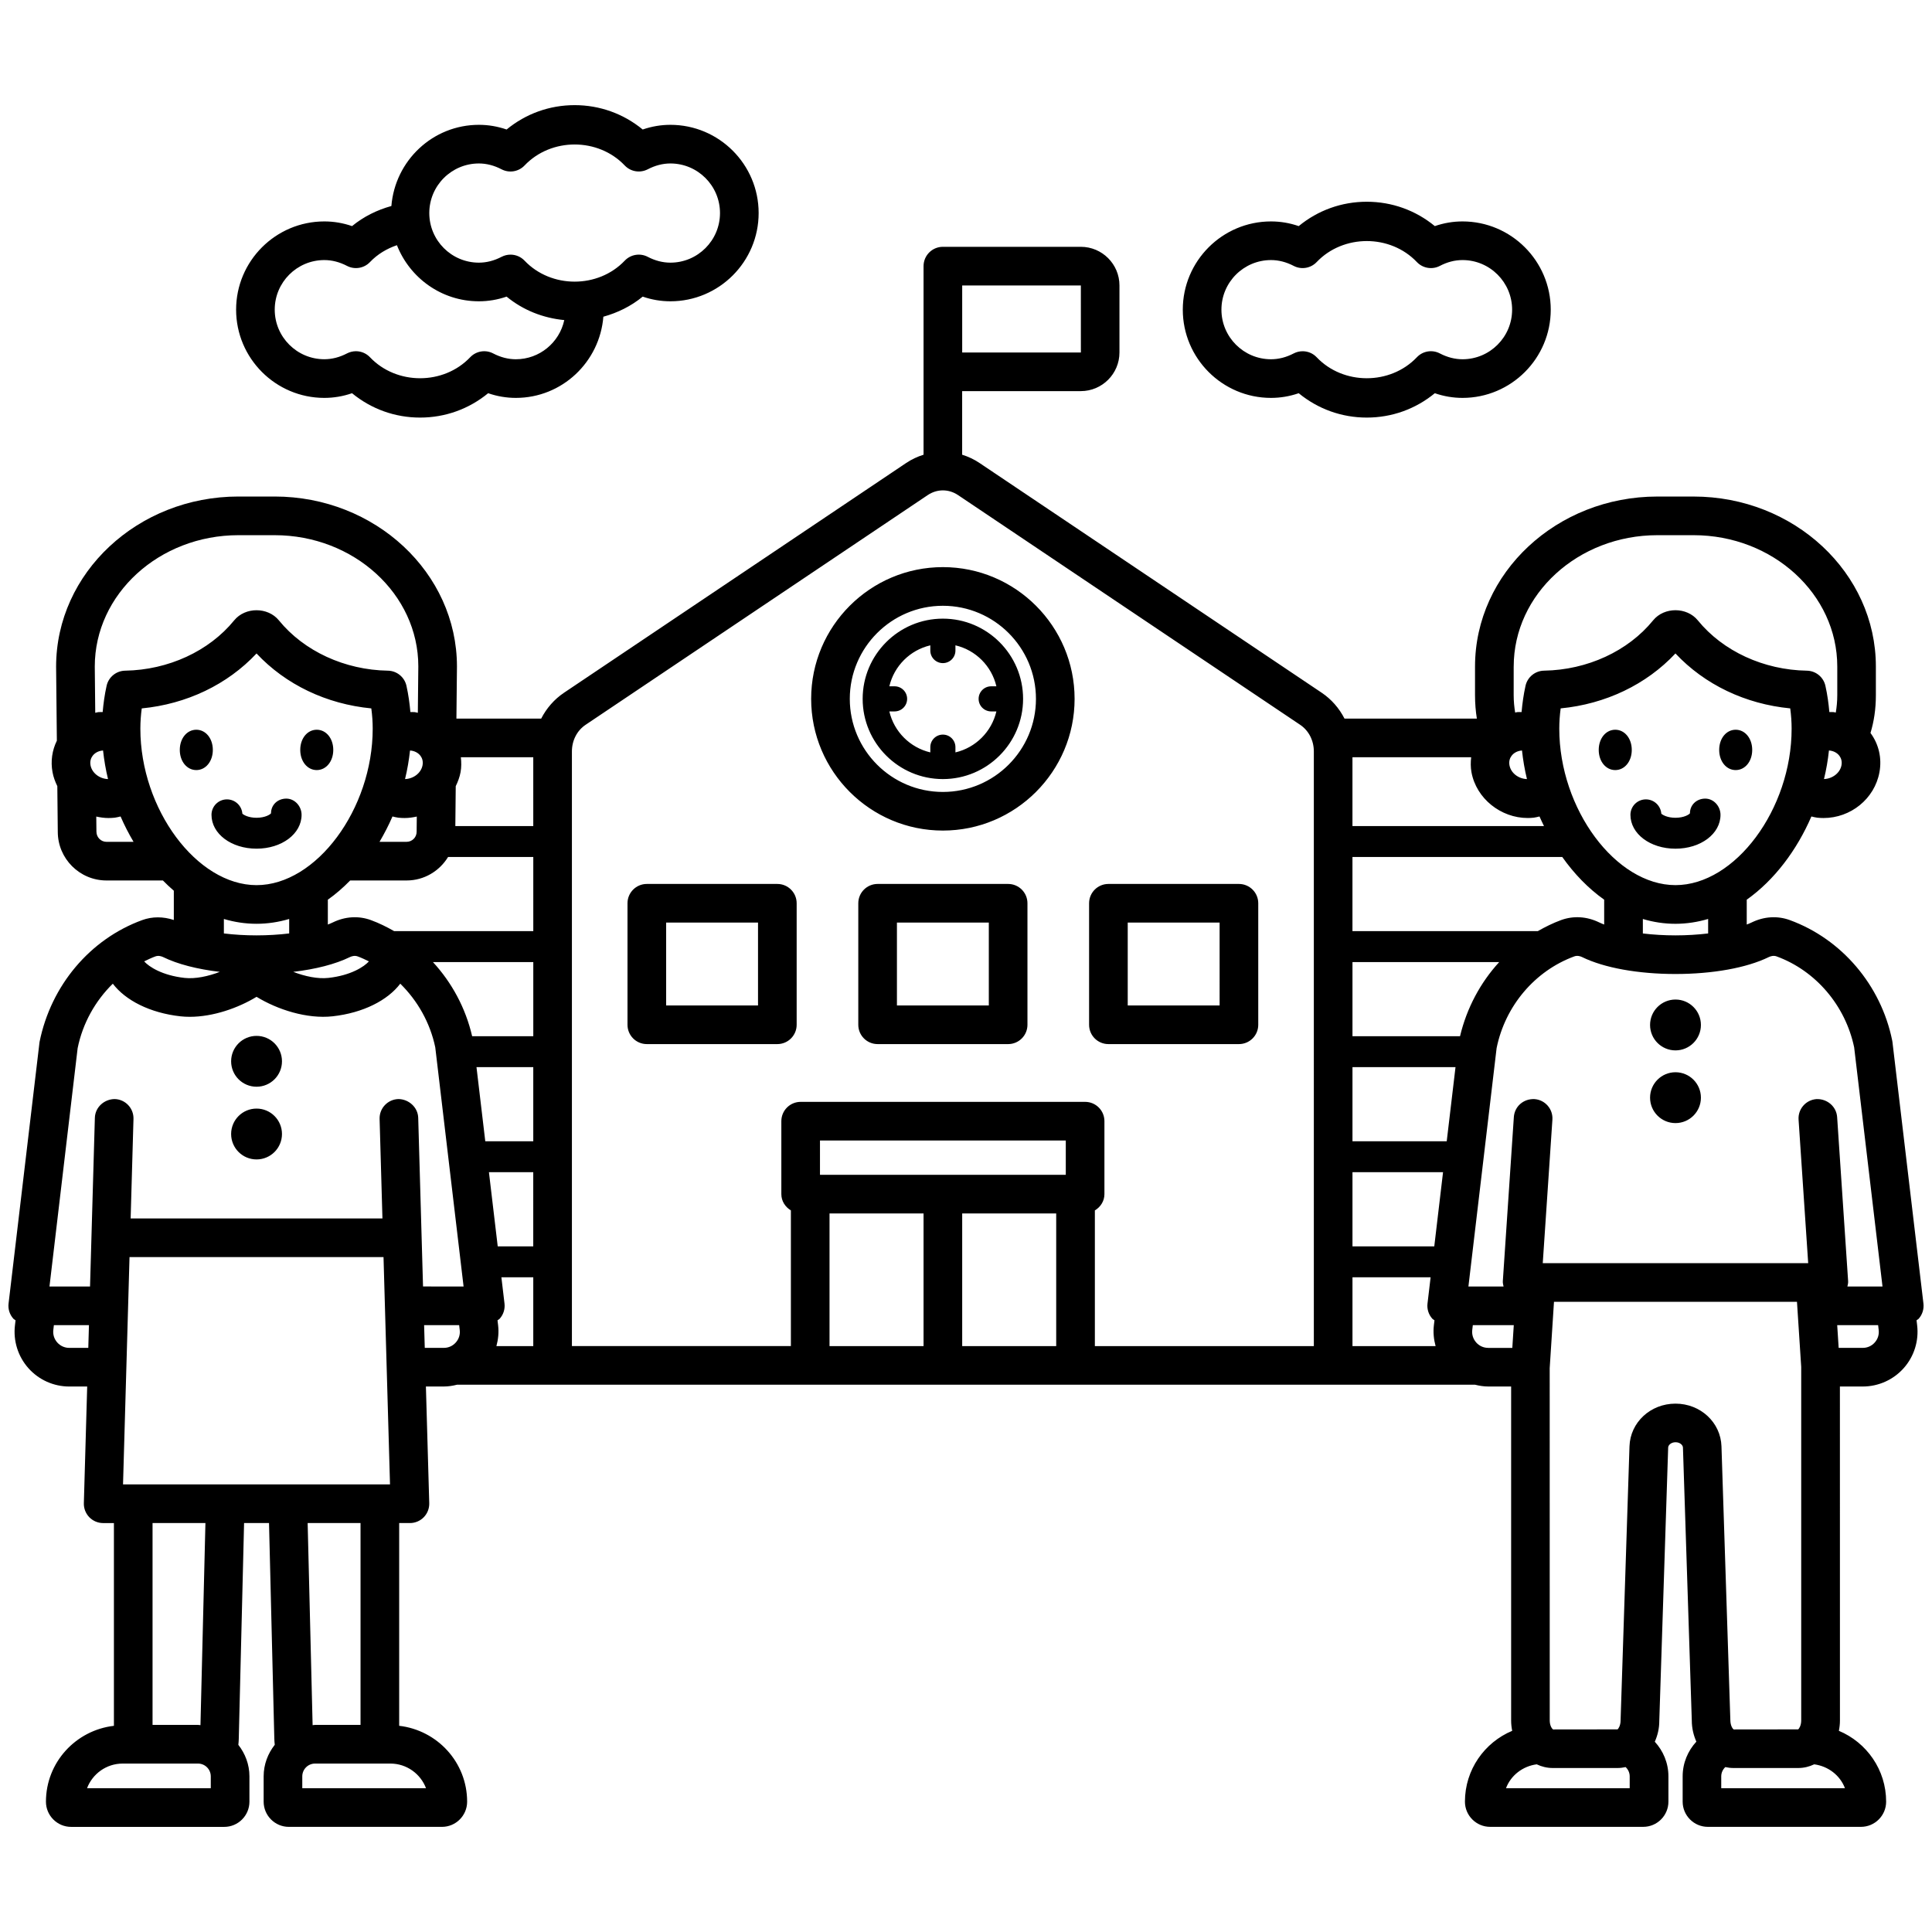 <svg height='100px' width='100px'  fill="#000000" xmlns="http://www.w3.org/2000/svg" xmlns:xlink="http://www.w3.org/1999/xlink" version="1.1" x="0px" y="0px" viewBox="0 0 100 100" style="enable-background:new 0 0 100 100;" xml:space="preserve"><path d="M16.787,20.595c0.486,0,0.966-0.081,1.434-0.242  c0.994,0.817,2.222,1.261,3.522,1.261c1.3,0,2.528-0.443,3.523-1.261  c0.467,0.161,0.947,0.242,1.434,0.242c2.393,0,4.341-1.857,4.53-4.202  c0.738-0.205,1.433-0.544,2.036-1.04c0.467,0.161,0.947,0.242,1.434,0.242  c2.518,0,4.567-2.049,4.567-4.567c0-2.519-2.049-4.567-4.567-4.567  c-0.486,0-0.966,0.081-1.434,0.242c-0.995-0.817-2.222-1.261-3.522-1.261  c-1.3,0-2.527,0.443-3.522,1.261c-0.468-0.161-0.948-0.242-1.434-0.242  c-2.393,0-4.34,1.857-4.53,4.202c-0.739,0.205-1.433,0.544-2.036,1.04  c-0.468-0.161-0.947-0.242-1.434-0.242c-2.518,0-4.567,2.049-4.567,4.567  S14.269,20.595,16.787,20.595z M24.787,8.461c0.395,0,0.79,0.102,1.175,0.303  c0.397,0.206,0.88,0.125,1.188-0.198c1.377-1.45,3.81-1.45,5.187,0  c0.307,0.323,0.792,0.402,1.188,0.198c0.385-0.201,0.78-0.303,1.175-0.303  c1.416,0,2.567,1.152,2.567,2.567s-1.151,2.567-2.567,2.567  c-0.396,0-0.791-0.102-1.175-0.302c-0.395-0.206-0.88-0.125-1.188,0.198  c-1.376,1.449-3.811,1.449-5.187,0c-0.194-0.204-0.458-0.311-0.726-0.311  c-0.157,0-0.315,0.037-0.462,0.113c-0.385,0.201-0.78,0.302-1.175,0.302  c-1.416,0-2.567-1.151-2.567-2.567S23.371,8.461,24.787,8.461z M16.787,13.461  c0.395,0,0.791,0.102,1.175,0.302c0.397,0.206,0.881,0.125,1.188-0.198  c0.394-0.414,0.878-0.697,1.395-0.874c0.667,1.696,2.312,2.904,4.242,2.904  c0.486,0,0.966-0.081,1.434-0.242c0.856,0.703,1.888,1.109,2.986,1.215  c-0.249,1.157-1.277,2.027-2.507,2.027c-0.396,0-0.791-0.102-1.175-0.302  c-0.395-0.207-0.88-0.125-1.188,0.198c-1.376,1.449-3.811,1.449-5.187,0  c-0.193-0.204-0.458-0.312-0.726-0.312c-0.157,0-0.315,0.037-0.462,0.113  c-0.385,0.201-0.78,0.302-1.175,0.302c-1.416,0-2.567-1.151-2.567-2.567  S15.371,13.461,16.787,13.461z M65.787,20.595c0.486,0,0.967-0.081,1.434-0.242  c0.995,0.817,2.223,1.261,3.523,1.261c1.3,0,2.527-0.443,3.522-1.261  c0.467,0.161,0.947,0.242,1.434,0.242c2.518,0,4.566-2.049,4.566-4.567  s-2.049-4.567-4.566-4.567c-0.486,0-0.967,0.081-1.434,0.242  c-0.995-0.818-2.223-1.261-3.522-1.261c-1.301,0-2.528,0.443-3.523,1.261  c-0.467-0.161-0.947-0.242-1.434-0.242c-2.518,0-4.566,2.049-4.566,4.567  S63.269,20.595,65.787,20.595z M65.787,13.461c0.396,0,0.791,0.102,1.175,0.302  c0.396,0.206,0.881,0.125,1.188-0.198c1.377-1.449,3.811-1.451,5.188,0  c0.307,0.323,0.792,0.404,1.188,0.198c0.384-0.201,0.779-0.302,1.175-0.302  c1.415,0,2.566,1.151,2.566,2.567s-1.151,2.567-2.566,2.567  c-0.396,0-0.791-0.102-1.175-0.302c-0.396-0.207-0.882-0.126-1.188,0.198  c-1.377,1.449-3.812,1.449-5.188,0c-0.193-0.204-0.457-0.311-0.725-0.311  c-0.157,0-0.316,0.037-0.463,0.113c-0.384,0.201-0.779,0.302-1.175,0.302  c-1.415,0-2.566-1.151-2.566-2.567S64.372,13.461,65.787,13.461z M40.235,45.753  h-6.756c-0.552,0-1,0.448-1,1v6.289c0,0.553,0.448,1,1,1h6.756c0.552,0,1-0.447,1-1V46.753  C41.235,46.201,40.788,45.753,40.235,45.753z M39.235,52.042h-4.756V47.753h4.756  V52.042z M52.181,45.753H45.425c-0.552,0-1,0.448-1,1v6.289c0,0.553,0.448,1,1,1h6.756  c0.553,0,1-0.447,1-1V46.753C53.181,46.201,52.734,45.753,52.181,45.753z M51.181,52.042  H46.425V47.753h4.756V52.042z M64.127,45.753h-6.756c-0.553,0-1,0.448-1,1v6.289  c0,0.553,0.447,1,1,1h6.756c0.553,0,1-0.447,1-1V46.753  C65.127,46.201,64.679,45.753,64.127,45.753z M63.127,52.042h-4.756V47.753h4.756  V52.042z M48.803,29.354c-3.76,0-6.818,3.059-6.818,6.818s3.059,6.818,6.818,6.818  s6.818-3.059,6.818-6.818S52.563,29.354,48.803,29.354z M48.803,40.991  c-2.657,0-4.818-2.162-4.818-4.818s2.162-4.818,4.818-4.818  c2.657,0,4.818,2.162,4.818,4.818S51.461,40.991,48.803,40.991z M48.803,32.021  c-2.29,0-4.152,1.863-4.152,4.152s1.863,4.152,4.152,4.152  s4.152-1.863,4.152-4.152S51.093,32.021,48.803,32.021z M51.303,36.823h0.27  c-0.247,1.05-1.07,1.874-2.12,2.121v-0.271c0-0.359-0.291-0.65-0.65-0.65  s-0.65,0.291-0.65,0.65v0.271c-1.05-0.247-1.874-1.071-2.121-2.121h0.271  c0.359,0,0.65-0.291,0.65-0.65s-0.291-0.65-0.65-0.65h-0.271  c0.247-1.05,1.071-1.874,2.121-2.121v0.271c0,0.359,0.291,0.65,0.65,0.65  s0.65-0.291,0.65-0.65v-0.271c1.05,0.247,1.874,1.071,2.12,2.121h-0.27  c-0.359,0-0.65,0.291-0.65,0.65S50.944,36.823,51.303,36.823z M99.557,67.472  l-1.604-13.539c-0.003-0.027-0.008-0.055-0.014-0.082  c-0.581-2.858-2.61-5.244-5.296-6.226c-0.637-0.234-1.338-0.191-1.973,0.119  c-0.079,0.039-0.169,0.074-0.259,0.11V46.568  c1.431-1.016,2.591-2.56,3.347-4.308c0.099,0.022,0.195,0.052,0.297,0.063  c0.11,0.012,0.22,0.018,0.329,0.018c1.403,0,2.643-0.989,2.896-2.371  c0.133-0.726-0.032-1.447-0.464-2.032c0.177-0.58,0.279-1.223,0.279-1.959V34.5  c0-4.852-4.233-8.799-9.437-8.799h-1.875c-5.203,0-9.436,3.947-9.436,8.799v1.479  c0,0.434,0.034,0.837,0.095,1.215h-6.851c-0.274-0.534-0.674-0.998-1.182-1.339  v0l-17.71-11.891c-0.282-0.19-0.585-0.331-0.898-0.428v-3.292h6.142  c1.103,0,2-0.897,2-2v-3.469c0-1.103-0.897-2-2-2H48.803c-0.552,0-1,0.448-1,1v9.761  c-0.313,0.097-0.616,0.239-0.899,0.428L29.195,35.855  c-0.508,0.341-0.909,0.805-1.183,1.339h-4.388l0.028-2.695  c0-4.852-4.233-8.799-9.437-8.799h-1.874c-5.203,0-9.437,3.947-9.437,8.809  l0.039,3.829c-0.246,0.5-0.329,1.064-0.224,1.632  c0.047,0.257,0.138,0.495,0.248,0.721l0.024,2.362  c0,1.389,1.13,2.52,2.52,2.52h2.921c0.182,0.186,0.37,0.363,0.565,0.53  v1.516C8.456,47.439,7.886,47.431,7.357,47.625  c-2.688,0.982-4.718,3.37-5.311,6.311L0.443,67.472  c-0.034,0.283,0.056,0.567,0.246,0.781c0.033,0.037,0.079,0.054,0.116,0.086  L0.774,68.597c-0.096,0.804,0.157,1.611,0.694,2.217s1.309,0.952,2.118,0.952  h0.927l-0.173,6.039c-0.008,0.27,0.094,0.531,0.282,0.726  c0.188,0.193,0.447,0.303,0.717,0.303h0.557v10.494  c-1.974,0.229-3.518,1.892-3.518,3.927c0,0.719,0.585,1.304,1.304,1.304h7.924  c0.719,0,1.304-0.585,1.304-1.304v-1.311c0-0.618-0.22-1.179-0.574-1.632  c0.009-0.1,0.022-0.198,0.022-0.302l0.275-11.177h1.291l0.274,11.152  c0,0.112,0.014,0.218,0.023,0.325c-0.355,0.452-0.575,1.015-0.575,1.633v1.311  c0,0.719,0.585,1.304,1.304,1.304h7.924c0.719,0,1.304-0.585,1.304-1.304  c0-2.035-1.543-3.698-3.517-3.927l-0-10.494h0.557  c0.27,0,0.529-0.109,0.717-0.303c0.188-0.194,0.29-0.456,0.282-0.726  l-0.173-6.039h0.927c0.233,0,0.46-0.036,0.682-0.092h52.695  c0.222,0.055,0.45,0.092,0.682,0.092h1.185v17.289  c0,0.184,0.021,0.361,0.055,0.533c-1.435,0.6-2.446,2.016-2.446,3.666  c0,0.719,0.585,1.304,1.304,1.304h7.924c0.719,0,1.304-0.585,1.304-1.304v-1.311  c0-0.692-0.271-1.317-0.705-1.791c0.144-0.324,0.232-0.683,0.232-1.066  l0.46-14.161c0.005-0.133,0.159-0.274,0.382-0.274  c0.224,0,0.378,0.142,0.383,0.274l0.458,14.129c0,0.395,0.09,0.763,0.236,1.094  c-0.436,0.474-0.709,1.101-0.709,1.795v1.311c0,0.719,0.585,1.304,1.304,1.304  h7.924c0.719,0,1.304-0.585,1.304-1.304c0-1.65-1.011-3.066-2.446-3.666  c0.034-0.172,0.055-0.35,0.055-0.533l-0.002-17.289h1.186  c0.81,0,1.582-0.348,2.119-0.953s0.789-1.413,0.693-2.216l-0.031-0.259  c0.037-0.031,0.083-0.048,0.115-0.085C99.502,68.04,99.59,67.755,99.557,67.472z   M49.803,14.776h6.142l0.001,3.469H49.803V14.776z M21.871,39.609  c-0.075,0.405-0.471,0.702-0.906,0.716c0.119-0.489,0.203-0.982,0.257-1.475  c0.01,0.001,0.02-0.004,0.03-0.002c0.216,0.023,0.397,0.121,0.512,0.274  C21.836,39.219,21.913,39.382,21.871,39.609z M21.573,42.265l-0.008,0.788  c0,0.287-0.233,0.52-0.52,0.52h-1.401c0.248-0.422,0.475-0.859,0.671-1.313  c0.099,0.022,0.195,0.052,0.297,0.063c0.11,0.012,0.219,0.018,0.328,0.018  C21.157,42.341,21.367,42.31,21.573,42.265z M12.341,27.701h1.874  c4.101,0,7.437,3.05,7.437,6.789l-0.025,2.404  c-0.053-0.009-0.104-0.028-0.158-0.034c-0.077-0.009-0.151-0.001-0.227-0.004  c-0.04-0.446-0.101-0.895-0.204-1.36c-0.101-0.451-0.498-0.774-0.96-0.782  c-2.235-0.036-4.345-1.01-5.643-2.604c-0.569-0.698-1.743-0.7-2.314,0  c-1.298,1.594-3.408,2.567-5.643,2.604c-0.462,0.008-0.859,0.331-0.96,0.782  c-0.104,0.465-0.164,0.915-0.204,1.361c-0.076,0.002-0.151-0.005-0.227,0.003  c-0.054,0.006-0.104,0.025-0.157,0.034l-0.024-2.393  C4.905,30.75,8.241,27.701,12.341,27.701z M4.793,39.122  C4.907,38.969,5.089,38.871,5.304,38.848c0.01-0.001,0.02-0.001,0.03-0.002  c0.054,0.494,0.138,0.989,0.257,1.479c-0.434-0.013-0.831-0.311-0.906-0.716  C4.644,39.381,4.721,39.219,4.793,39.122z M5.511,43.573  c-0.287,0-0.52-0.233-0.52-0.53l-0.008-0.778  c0.206,0.045,0.416,0.076,0.632,0.076c0.108,0,0.218-0.006,0.328-0.018  c0.102-0.011,0.198-0.042,0.298-0.063c0.196,0.454,0.423,0.892,0.671,1.313  H5.511z M7.265,37.716c0-0.346,0.024-0.694,0.072-1.049  c2.323-0.225,4.43-1.231,5.941-2.843c1.511,1.612,3.618,2.619,5.941,2.843  c0.048,0.355,0.072,0.703,0.072,1.049c0,4.163-2.922,8.099-6.013,8.099  C10.187,45.814,7.265,41.879,7.265,37.716z M18.107,49.54  c0.082-0.04,0.242-0.096,0.406-0.037c0.2,0.073,0.392,0.165,0.582,0.258  c-0.25,0.278-0.933,0.726-2.094,0.855c-0.554,0.062-1.218-0.08-1.822-0.313  C16.337,50.167,17.359,49.906,18.107,49.54z M14.968,47.566v0.749  c-0.534,0.064-1.106,0.1-1.69,0.1s-1.156-0.035-1.69-0.1v-0.749  c0.542,0.161,1.106,0.249,1.69,0.249S14.427,47.726,14.968,47.566z M8.044,49.503  c0.164-0.059,0.325-0.002,0.406,0.038c0.748,0.366,1.768,0.626,2.927,0.763  c-0.603,0.232-1.266,0.373-1.821,0.313c-1.161-0.129-1.844-0.577-2.094-0.856  C7.653,49.668,7.844,49.576,8.044,49.503z M4.57,69.766H3.586  c-0.241,0-0.462-0.1-0.622-0.279c-0.16-0.181-0.232-0.412-0.204-0.651  l0.029-0.246h1.815L4.57,69.766z M10.91,92.558H4.505  c0.282-0.745,1.002-1.276,1.845-1.276h3.898c0.365,0,0.662,0.297,0.662,0.662  V92.558z M7.896,78.833h2.737l-0.257,10.461c-0.043-0.002-0.083-0.013-0.127-0.013  H7.896L7.896,78.833z M6.368,76.833l0.336-11.766h13.147l0.336,11.766H6.368z   M18.661,78.833v10.448h-2.353c-0.043,0-0.084,0.011-0.127,0.013l-0.257-10.461  H18.661z M22.051,92.558h-6.405v-0.614c0-0.365,0.297-0.662,0.662-0.662h3.898  C21.048,91.282,21.769,91.813,22.051,92.558z M23.593,69.486  c-0.16,0.181-0.381,0.28-0.623,0.28h-0.984l-0.034-1.177h1.814l0.029,0.246  C23.825,69.075,23.753,69.306,23.593,69.486z M21.896,66.589l-0.249-8.73  c-0.016-0.553-0.498-0.969-1.028-0.972c-0.552,0.017-0.987,0.477-0.971,1.028  l0.147,5.152H6.762l0.147-5.152c0.016-0.552-0.419-1.012-0.971-1.028  c-0.54,0.004-1.012,0.419-1.028,0.972l-0.25,8.73H2.561l1.458-12.338  c0.262-1.29,0.914-2.446,1.82-3.336c0.654,0.862,1.918,1.513,3.497,1.689  c0.16,0.018,0.323,0.026,0.488,0.026c1.206,0,2.502-0.455,3.455-1.035  c1.081,0.659,2.605,1.157,3.942,1.008c1.579-0.176,2.842-0.826,3.497-1.688  c0.895,0.88,1.544,2.02,1.811,3.293l1.466,12.38H21.896z M27.602,69.674h-1.908  c0.094-0.348,0.132-0.712,0.088-1.077l-0.031-0.258  c0.037-0.031,0.084-0.049,0.116-0.086c0.19-0.214,0.279-0.498,0.246-0.781  l-0.161-1.361h1.65V69.674z M27.602,64.511h-1.84l-0.455-3.839h2.294V64.511z   M27.602,59.073h-2.484l-0.455-3.839h2.939V59.073z M27.602,53.634h-3.164  c-0.336-1.454-1.048-2.772-2.03-3.838h5.195V53.634z M27.602,48.196h-7.2  c-0.385-0.219-0.782-0.418-1.202-0.571c-0.637-0.234-1.339-0.191-1.972,0.119  c-0.079,0.039-0.169,0.074-0.259,0.11v-1.286  c0.409-0.29,0.794-0.625,1.156-0.995h2.921c0.912,0,1.704-0.491,2.147-1.216  h4.41V48.196z M27.602,42.758h-4.034l0.021-2.066  c0.11-0.226,0.201-0.463,0.249-0.72c0.048-0.262,0.044-0.522,0.016-0.777h3.748  V42.758z M47.803,69.674h-4.867v-6.866h4.867V69.674z M54.67,69.674H49.803v-6.866  h4.866V69.674z M55.165,60.808H42.442v-1.775h12.723V60.808z M68.004,69.674H56.67  v-7.023c0.291-0.175,0.495-0.479,0.495-0.844v-3.775c0-0.553-0.447-1-1-1H41.442  c-0.552,0-1,0.447-1,1v3.775c0,0.364,0.204,0.668,0.494,0.843v7.023H29.602V38.893  c0-0.565,0.265-1.08,0.708-1.377L48.02,25.625c0.484-0.324,1.083-0.324,1.567,0  L67.296,37.516v0c0.443,0.297,0.708,0.812,0.708,1.376V69.674z M86.722,45.814  c-3.091,0-6.014-3.936-6.014-8.099c0-0.345,0.024-0.693,0.072-1.049  c2.323-0.225,4.431-1.231,5.941-2.843c1.511,1.612,3.618,2.619,5.941,2.843  c0.048,0.356,0.072,0.704,0.072,1.049C92.736,41.879,89.813,45.814,86.722,45.814z   M88.413,47.565v0.75c-0.534,0.064-1.107,0.1-1.69,0.1  c-0.583,0-1.156-0.035-1.689-0.099v-0.749c0.541,0.161,1.106,0.249,1.689,0.249  C87.306,47.814,87.871,47.726,88.413,47.565z M95.315,39.609  c-0.074,0.404-0.475,0.701-0.906,0.715c0.12-0.49,0.204-0.984,0.257-1.479  c0.01,0.001,0.02,0.001,0.029,0.002c0.216,0.023,0.397,0.121,0.512,0.274  C95.279,39.219,95.357,39.382,95.315,39.609z M78.349,34.5  c0-3.749,3.336-6.799,7.436-6.799h1.875c4.101,0,7.437,3.05,7.437,6.799v1.479  c0,0.333-0.031,0.627-0.077,0.902c-0.036-0.005-0.069-0.018-0.105-0.022  c-0.077-0.008-0.152-0.001-0.228-0.003c-0.04-0.445-0.1-0.894-0.204-1.359  c-0.101-0.452-0.498-0.775-0.96-0.783c-2.236-0.036-4.346-1.009-5.644-2.604  c-0.57-0.7-1.744-0.701-2.314,0c-1.298,1.594-3.407,2.567-5.644,2.603  c-0.462,0.008-0.859,0.332-0.96,0.783c-0.103,0.466-0.164,0.915-0.204,1.36  c-0.076,0.002-0.151-0.005-0.228,0.003c-0.036,0.004-0.068,0.017-0.104,0.022  c-0.046-0.276-0.077-0.57-0.077-0.903V34.5z M78.238,39.122  c0.113-0.153,0.295-0.25,0.511-0.274c0.01-0.001,0.02-0.001,0.029-0.002  c0.054,0.494,0.138,0.989,0.257,1.479c-0.439-0.014-0.831-0.311-0.905-0.715  C78.088,39.381,78.166,39.218,78.238,39.122z M70.004,39.194h6.143  c-0.028,0.255-0.032,0.514,0.016,0.776c0.249,1.361,1.519,2.37,2.91,2.37  c0.104,0,0.209-0.005,0.314-0.017c0.102-0.011,0.198-0.042,0.297-0.063  c0.073,0.169,0.153,0.333,0.233,0.498h-9.914V39.194z M70.004,44.357h10.858  c0.617,0.872,1.348,1.628,2.17,2.211v1.286  c-0.091-0.036-0.181-0.072-0.261-0.111c-0.635-0.31-1.334-0.353-1.972-0.119  c-0.42,0.154-0.817,0.352-1.202,0.571h-9.594V44.357z M70.004,69.674v-3.563h4.044  l-0.161,1.361c-0.033,0.283,0.056,0.567,0.246,0.781  c0.032,0.036,0.078,0.054,0.115,0.085l-0.031,0.26  c-0.043,0.365-0.006,0.729,0.089,1.076H70.004z M74.238,64.511h-4.234v-3.839h4.688  L74.238,64.511z M74.882,59.073h-4.878v-3.839h5.333L74.882,59.073z M70.004,53.634  v-3.838h7.595c-0.97,1.059-1.678,2.371-2.028,3.838H70.004z M77.03,69.766  c-0.241,0-0.462-0.1-0.622-0.279c-0.16-0.181-0.232-0.412-0.204-0.651  l0.029-0.246h2.12l-0.076,1.177H77.03z M84.354,92.558h-6.404  c0.253-0.667,0.863-1.14,1.59-1.237c0.256,0.122,0.536,0.191,0.83,0.191  h3.354c0.143,0,0.282-0.018,0.418-0.048c0.129,0.121,0.211,0.29,0.211,0.48  V92.558z M86.722,72.652c-1.295,0-2.34,0.971-2.38,2.21L83.881,89.055  c0,0.272-0.125,0.438-0.156,0.457l-3.333,0.004c-0.053-0.023-0.178-0.188-0.178-0.461  L80.212,70.816l0.222-3.436h12.577l0.219,3.371v18.304c0,0.272-0.125,0.438-0.156,0.457  l-3.333,0.004c-0.053-0.023-0.178-0.188-0.179-0.493l-0.459-14.161  C89.063,73.623,88.017,72.652,86.722,72.652z M95.495,92.558h-6.404v-0.614  c0-0.19,0.083-0.359,0.211-0.48c0.135,0.03,0.275,0.048,0.417,0.048h3.354  c0.294,0,0.575-0.068,0.83-0.191C94.632,91.419,95.242,91.891,95.495,92.558z   M97.038,69.486c-0.16,0.181-0.382,0.28-0.623,0.28h-1.246l-0.076-1.177h2.118  l0.029,0.246C97.27,69.075,97.198,69.306,97.038,69.486z M95.621,66.589  c0.02-0.091,0.045-0.181,0.038-0.275l-0.569-8.493  c-0.037-0.551-0.519-0.952-1.064-0.932c-0.552,0.037-0.969,0.514-0.932,1.064  l0.498,7.427H79.853l0.499-7.426c0.037-0.552-0.38-1.028-0.931-1.065  c-0.568-0.023-1.027,0.381-1.065,0.931l-0.57,8.493  c-0.006,0.095,0.018,0.185,0.038,0.276h-1.819l1.459-12.338  c0.441-2.183,1.983-4.002,4.023-4.749c0.164-0.06,0.326-0.002,0.406,0.038  c1.137,0.556,2.896,0.874,4.828,0.874s3.691-0.318,4.827-0.874  c0.082-0.04,0.242-0.098,0.407-0.038c2.026,0.741,3.562,2.542,4.016,4.708  l1.467,12.379H95.621z M89.053,42.176c0,0.982-1.023,1.752-2.331,1.752  s-2.331-0.77-2.331-1.752c0-0.442,0.358-0.8,0.8-0.8  c0.422,0,0.767,0.326,0.798,0.739c0.071,0.07,0.324,0.213,0.733,0.213  c0.45,0,0.71-0.172,0.749-0.232c0-0.441,0.35-0.76,0.791-0.76  C88.705,41.336,89.053,41.734,89.053,42.176z M84.46,38.815  c0,0.595-0.367,1.044-0.855,1.044s-0.855-0.449-0.855-1.044  c0-0.595,0.368-1.044,0.855-1.044S84.46,38.22,84.46,38.815z M90.694,38.815  c0,0.595-0.368,1.044-0.855,1.044s-0.854-0.449-0.854-1.044  c0-0.595,0.367-1.044,0.854-1.044S90.694,38.22,90.694,38.815z M88.039,53.052  c0,0.727-0.589,1.316-1.316,1.316s-1.316-0.589-1.316-1.316  s0.589-1.316,1.316-1.316S88.039,52.325,88.039,53.052z M88.039,56.815  c0,0.727-0.589,1.316-1.316,1.316s-1.316-0.589-1.316-1.316  s0.589-1.316,1.316-1.316S88.039,56.088,88.039,56.815z M14.595,54.933  c0,0.727-0.589,1.316-1.316,1.316s-1.316-0.589-1.316-1.316  s0.589-1.316,1.316-1.316S14.595,54.206,14.595,54.933z M14.595,58.696  c0,0.727-0.589,1.316-1.316,1.316s-1.316-0.589-1.316-1.316  c0-0.727,0.589-1.316,1.316-1.316S14.595,57.969,14.595,58.696z M10.947,42.176  c0-0.442,0.358-0.8,0.8-0.8c0.421,0,0.767,0.326,0.798,0.739  c0.071,0.07,0.324,0.213,0.733,0.213c0.45,0,0.71-0.173,0.75-0.232  c0-0.442,0.349-0.76,0.791-0.76c0.441,0,0.791,0.397,0.791,0.839  c0,0.983-1.024,1.752-2.331,1.752S10.947,43.159,10.947,42.176z M10.161,39.859  c-0.487,0-0.855-0.449-0.855-1.044c0-0.595,0.368-1.044,0.855-1.044  s0.855,0.449,0.855,1.044C11.016,39.41,10.648,39.859,10.161,39.859z   M15.541,38.815c0-0.595,0.367-1.044,0.854-1.044c0.487,0,0.855,0.449,0.855,1.044  c0,0.595-0.368,1.044-0.855,1.044C15.908,39.859,15.541,39.41,15.541,38.815z"></path></svg>